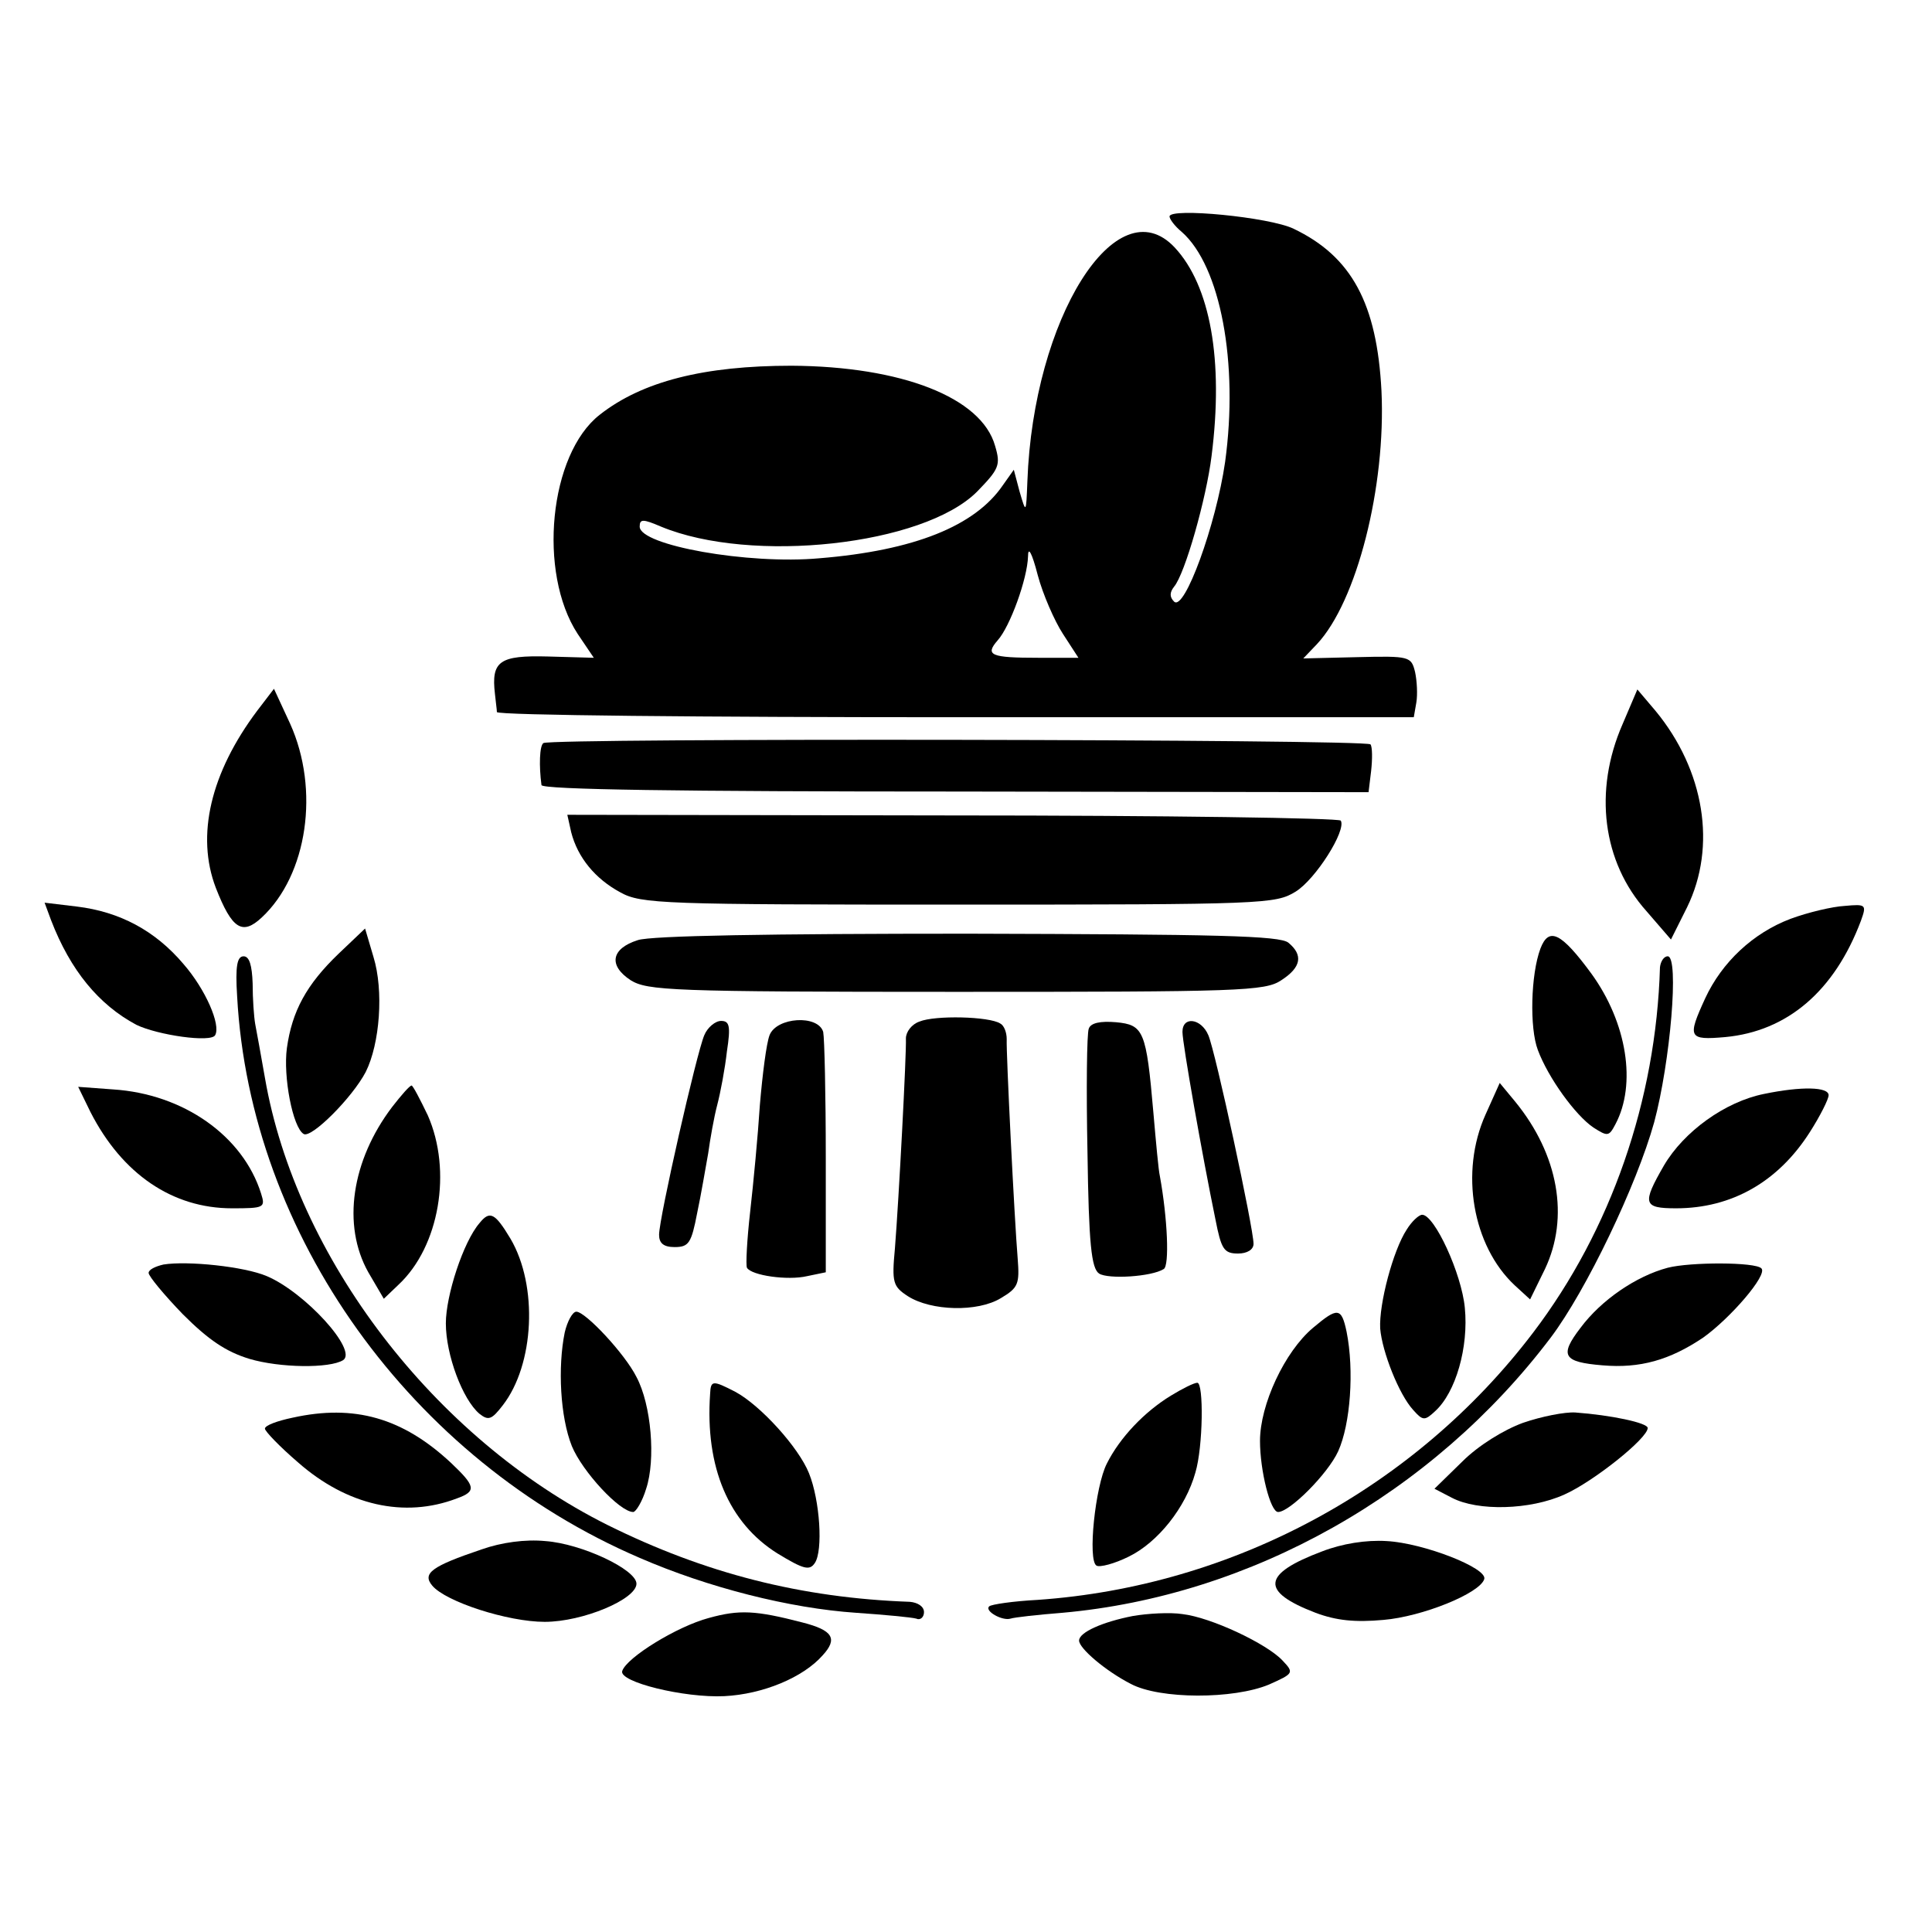 <?xml version="1.0" standalone="no"?>
<!DOCTYPE svg PUBLIC "-//W3C//DTD SVG 20010904//EN"
 "http://www.w3.org/TR/2001/REC-SVG-20010904/DTD/svg10.dtd">
<svg version="1.0" xmlns="http://www.w3.org/2000/svg"
 width="299pt" height="299pt" viewBox="0 0 299 299"
 preserveAspectRatio="xMidYMid meet">
<g transform="translate(0,299) scale(0.1,-0.1)"
fill="#000000" stroke="none">
<path d="M1810 2655 c0 -4 8 -15 19 -24 60 -53 88 -203 67 -356 -14 -97 -63
-232 -79 -216 -7 7 -7 14 0 23 17 20 50 137 58 202 19 149 -2 264 -57 323 -90
96 -219 -110 -228 -362 -2 -50 -2 -50 -12 -16 l-9 34 -17 -24 c-43 -63 -137
-101 -284 -113 -110 -10 -278 20 -278 49 0 12 5 12 33 0 140 -58 406 -29 489
54 34 35 37 41 28 71 -21 75 -145 123 -315 124 -135 0 -231 -24 -297 -76 -78
-61 -96 -244 -34 -339 l25 -37 -71 2 c-75 2 -88 -7 -82 -58 1 -11 3 -24 3 -28
1 -5 320 -8 710 -8 l709 0 4 23 c2 12 1 33 -2 47 -6 24 -8 25 -89 23 l-84 -2
21 22 c62 66 107 244 100 392 -7 135 -46 208 -136 251 -37 18 -192 33 -192 19z
m-165 -646 l24 -37 -62 0 c-74 0 -83 4 -63 27 19 21 46 95 47 130 0 16 6 6 15
-29 8 -30 26 -71 39 -91z"/>
<path d="M398 1890 c-72 -96 -95 -193 -64 -274 25 -64 41 -74 71 -46 71 66 90
198 44 300 l-25 54 -26 -34z"/>
<path d="M2511 1869 c-45 -103 -31 -213 37 -289 l38 -44 25 50 c46 94 27 212
-49 304 l-28 33 -23 -54z"/>
<path d="M841 1840 c-6 -4 -7 -35 -3 -65 1 -7 217 -10 641 -10 l639 -1 4 33
c2 18 2 37 -1 41 -7 8 -1268 10 -1280 2z"/>
<path d="M884 1702 c10 -39 37 -72 76 -93 32 -18 67 -19 524 -19 473 0 490 1
521 20 31 19 79 95 70 110 -3 4 -273 8 -601 8 l-596 1 6 -27z"/>
<path d="M79 1566 c30 -78 74 -131 132 -162 33 -16 116 -28 122 -16 9 16 -15
71 -49 110 -44 52 -99 81 -165 89 l-50 6 10 -27z"/>
<path d="M2771 1568 c-58 -22 -106 -67 -132 -123 -28 -61 -26 -65 31 -60 96 9
169 71 210 180 9 25 8 26 -25 23 -19 -1 -57 -10 -84 -20z"/>
<path d="M524 1514 c-50 -48 -72 -89 -80 -146 -6 -44 9 -123 26 -133 12 -7 75
56 96 96 22 44 28 126 12 178 l-13 44 -41 -39z"/>
<path d="M987 1535 c-41 -13 -46 -39 -11 -62 26 -16 62 -18 504 -18 438 0 478
1 503 18 31 20 34 39 11 58 -13 11 -111 13 -496 14 -303 0 -491 -3 -511 -10z"/>
<path d="M2384 1522 c-15 -40 -17 -123 -4 -157 16 -43 58 -101 86 -120 22 -14
24 -14 34 5 33 62 18 157 -37 233 -47 64 -66 73 -79 39z"/>
<path d="M367 1448 c20 -369 269 -717 623 -869 106 -46 232 -78 335 -85 44 -3
86 -7 93 -9 6 -3 12 2 12 10 0 9 -10 15 -22 16 -168 6 -317 44 -468 119 -268
134 -482 414 -530 692 -6 35 -13 72 -15 83 -2 11 -4 39 -4 63 -1 28 -5 42 -14
42 -10 0 -13 -15 -10 -62z"/>
<path d="M2569 1493 c-6 -206 -76 -407 -196 -565 -183 -241 -465 -393 -767
-414 -38 -2 -72 -7 -75 -10 -8 -7 20 -23 33 -19 6 2 42 6 80 9 292 26 573 184
756 426 55 73 133 236 160 333 25 93 39 257 21 257 -6 0 -11 -8 -12 -17z"/>
<path d="M1423 1409 c-12 -4 -21 -16 -21 -26 1 -23 -11 -250 -17 -325 -5 -53
-3 -59 20 -74 36 -23 108 -25 144 -3 27 16 29 22 26 61 -5 60 -18 319 -17 340
0 10 -4 21 -10 24 -17 11 -101 13 -125 3z"/>
<path d="M1090 1388 c-12 -28 -70 -283 -70 -309 0 -13 7 -19 24 -19 22 0 26 6
35 53 6 28 13 70 17 92 3 22 9 56 14 75 5 19 12 56 15 83 6 39 4 47 -9 47 -9
0 -21 -10 -26 -22z"/>
<path d="M1191 1388 c-5 -13 -11 -61 -15 -108 -3 -47 -10 -121 -15 -165 -5
-44 -7 -83 -5 -87 7 -12 63 -20 93 -13 l29 6 0 177 c0 97 -2 185 -4 195 -8 27
-72 23 -83 -5z"/>
<path d="M1685 1398 c-3 -7 -4 -93 -2 -191 2 -142 6 -180 18 -188 14 -9 81 -5
100 7 9 5 6 78 -6 144 -2 8 -6 52 -10 98 -11 127 -15 136 -58 140 -24 2 -39
-1 -42 -10z"/>
<path d="M1830 1393 c0 -18 31 -193 51 -290 9 -46 13 -53 35 -53 14 0 24 6 24
15 0 24 -59 298 -70 323 -11 26 -40 30 -40 5z"/>
<path d="M140 1269 c49 -96 127 -149 219 -149 50 0 52 1 45 23 -28 89 -120
154 -229 161 l-54 4 19 -39z"/>
<path d="M607 1277 c-63 -83 -78 -183 -37 -256 l24 -41 23 22 c63 59 83 176
45 262 -12 25 -23 46 -25 46 -3 0 -16 -15 -30 -33z"/>
<path d="M2299 1265 c-40 -89 -20 -203 45 -264 l24 -22 23 47 c38 80 21 177
-46 259 l-24 29 -22 -49z"/>
<path d="M2730 1297 c-60 -12 -124 -58 -155 -111 -34 -59 -32 -66 19 -66 86 0
158 41 207 118 16 25 29 51 29 57 0 13 -42 14 -100 2z"/>
<path d="M742 1097 c-25 -29 -52 -112 -52 -155 0 -49 26 -118 52 -140 14 -11
19 -9 36 13 49 63 55 185 12 258 -24 40 -32 44 -48 24z"/>
<path d="M2177 1087 c-21 -32 -43 -115 -41 -153 3 -36 29 -102 51 -126 15 -17
18 -17 34 -2 32 29 52 99 46 160 -5 53 -47 144 -66 144 -5 0 -16 -10 -24 -23z"/>
<path d="M253 1033 c-13 -3 -23 -8 -23 -13 0 -5 24 -34 53 -64 40 -40 67 -58
103 -69 47 -14 124 -15 145 -2 23 15 -59 105 -118 130 -35 15 -123 24 -160 18z"/>
<path d="M2581 1028 c-49 -13 -103 -50 -135 -93 -33 -43 -27 -53 34 -58 58 -5
104 8 156 43 42 30 100 97 90 107 -9 10 -110 10 -145 1z"/>
<path d="M874 928 c-11 -54 -7 -131 11 -176 16 -39 74 -102 95 -102 4 0 14 16
20 36 15 45 8 130 -15 173 -18 36 -79 101 -93 101 -6 0 -14 -15 -18 -32z"/>
<path d="M2032 935 c-44 -37 -82 -119 -82 -175 0 -46 16 -110 28 -110 18 0 77
59 93 94 19 42 25 125 13 185 -8 38 -14 38 -52 6z"/>
<path d="M1099 833 c-8 -114 29 -200 104 -247 41 -25 50 -27 58 -15 13 19 8
97 -9 139 -16 40 -75 105 -114 126 -35 18 -38 18 -39 -3z"/>
<path d="M1812 830 c-41 -25 -79 -65 -99 -105 -18 -35 -30 -150 -16 -158 5 -3
28 3 50 14 45 22 88 76 103 130 12 40 13 139 3 139 -5 0 -23 -9 -41 -20z"/>
<path d="M453 796 c-24 -5 -43 -12 -43 -17 0 -4 23 -28 51 -52 76 -67 165 -87
246 -56 31 11 29 19 -9 55 -75 70 -150 91 -245 70z"/>
<path d="M2357 788 c-30 -11 -69 -35 -94 -60 l-43 -42 27 -14 c40 -21 121 -19
174 5 45 20 129 87 129 103 0 8 -57 20 -112 24 -16 1 -52 -6 -81 -16z"/>
<path d="M745 592 c-77 -26 -92 -37 -76 -56 21 -25 117 -56 174 -56 59 0 142
35 142 59 0 22 -85 62 -141 66 -31 3 -68 -2 -99 -13z"/>
<path d="M2046 589 c-93 -35 -96 -62 -10 -95 32 -12 61 -15 105 -11 60 5 149
41 156 63 6 17 -94 56 -151 59 -32 2 -69 -4 -100 -16z"/>
<path d="M1097 486 c-49 -13 -127 -61 -134 -82 -6 -17 96 -42 158 -39 60 3
122 29 152 63 24 26 16 39 -31 51 -73 19 -98 20 -145 7z"/>
<path d="M1753 489 c-46 -9 -83 -25 -83 -38 0 -12 41 -47 80 -67 45 -24 159
-24 214 -1 38 17 39 18 21 37 -24 26 -111 67 -155 72 -19 3 -54 1 -77 -3z"/>
</g>
</svg>
